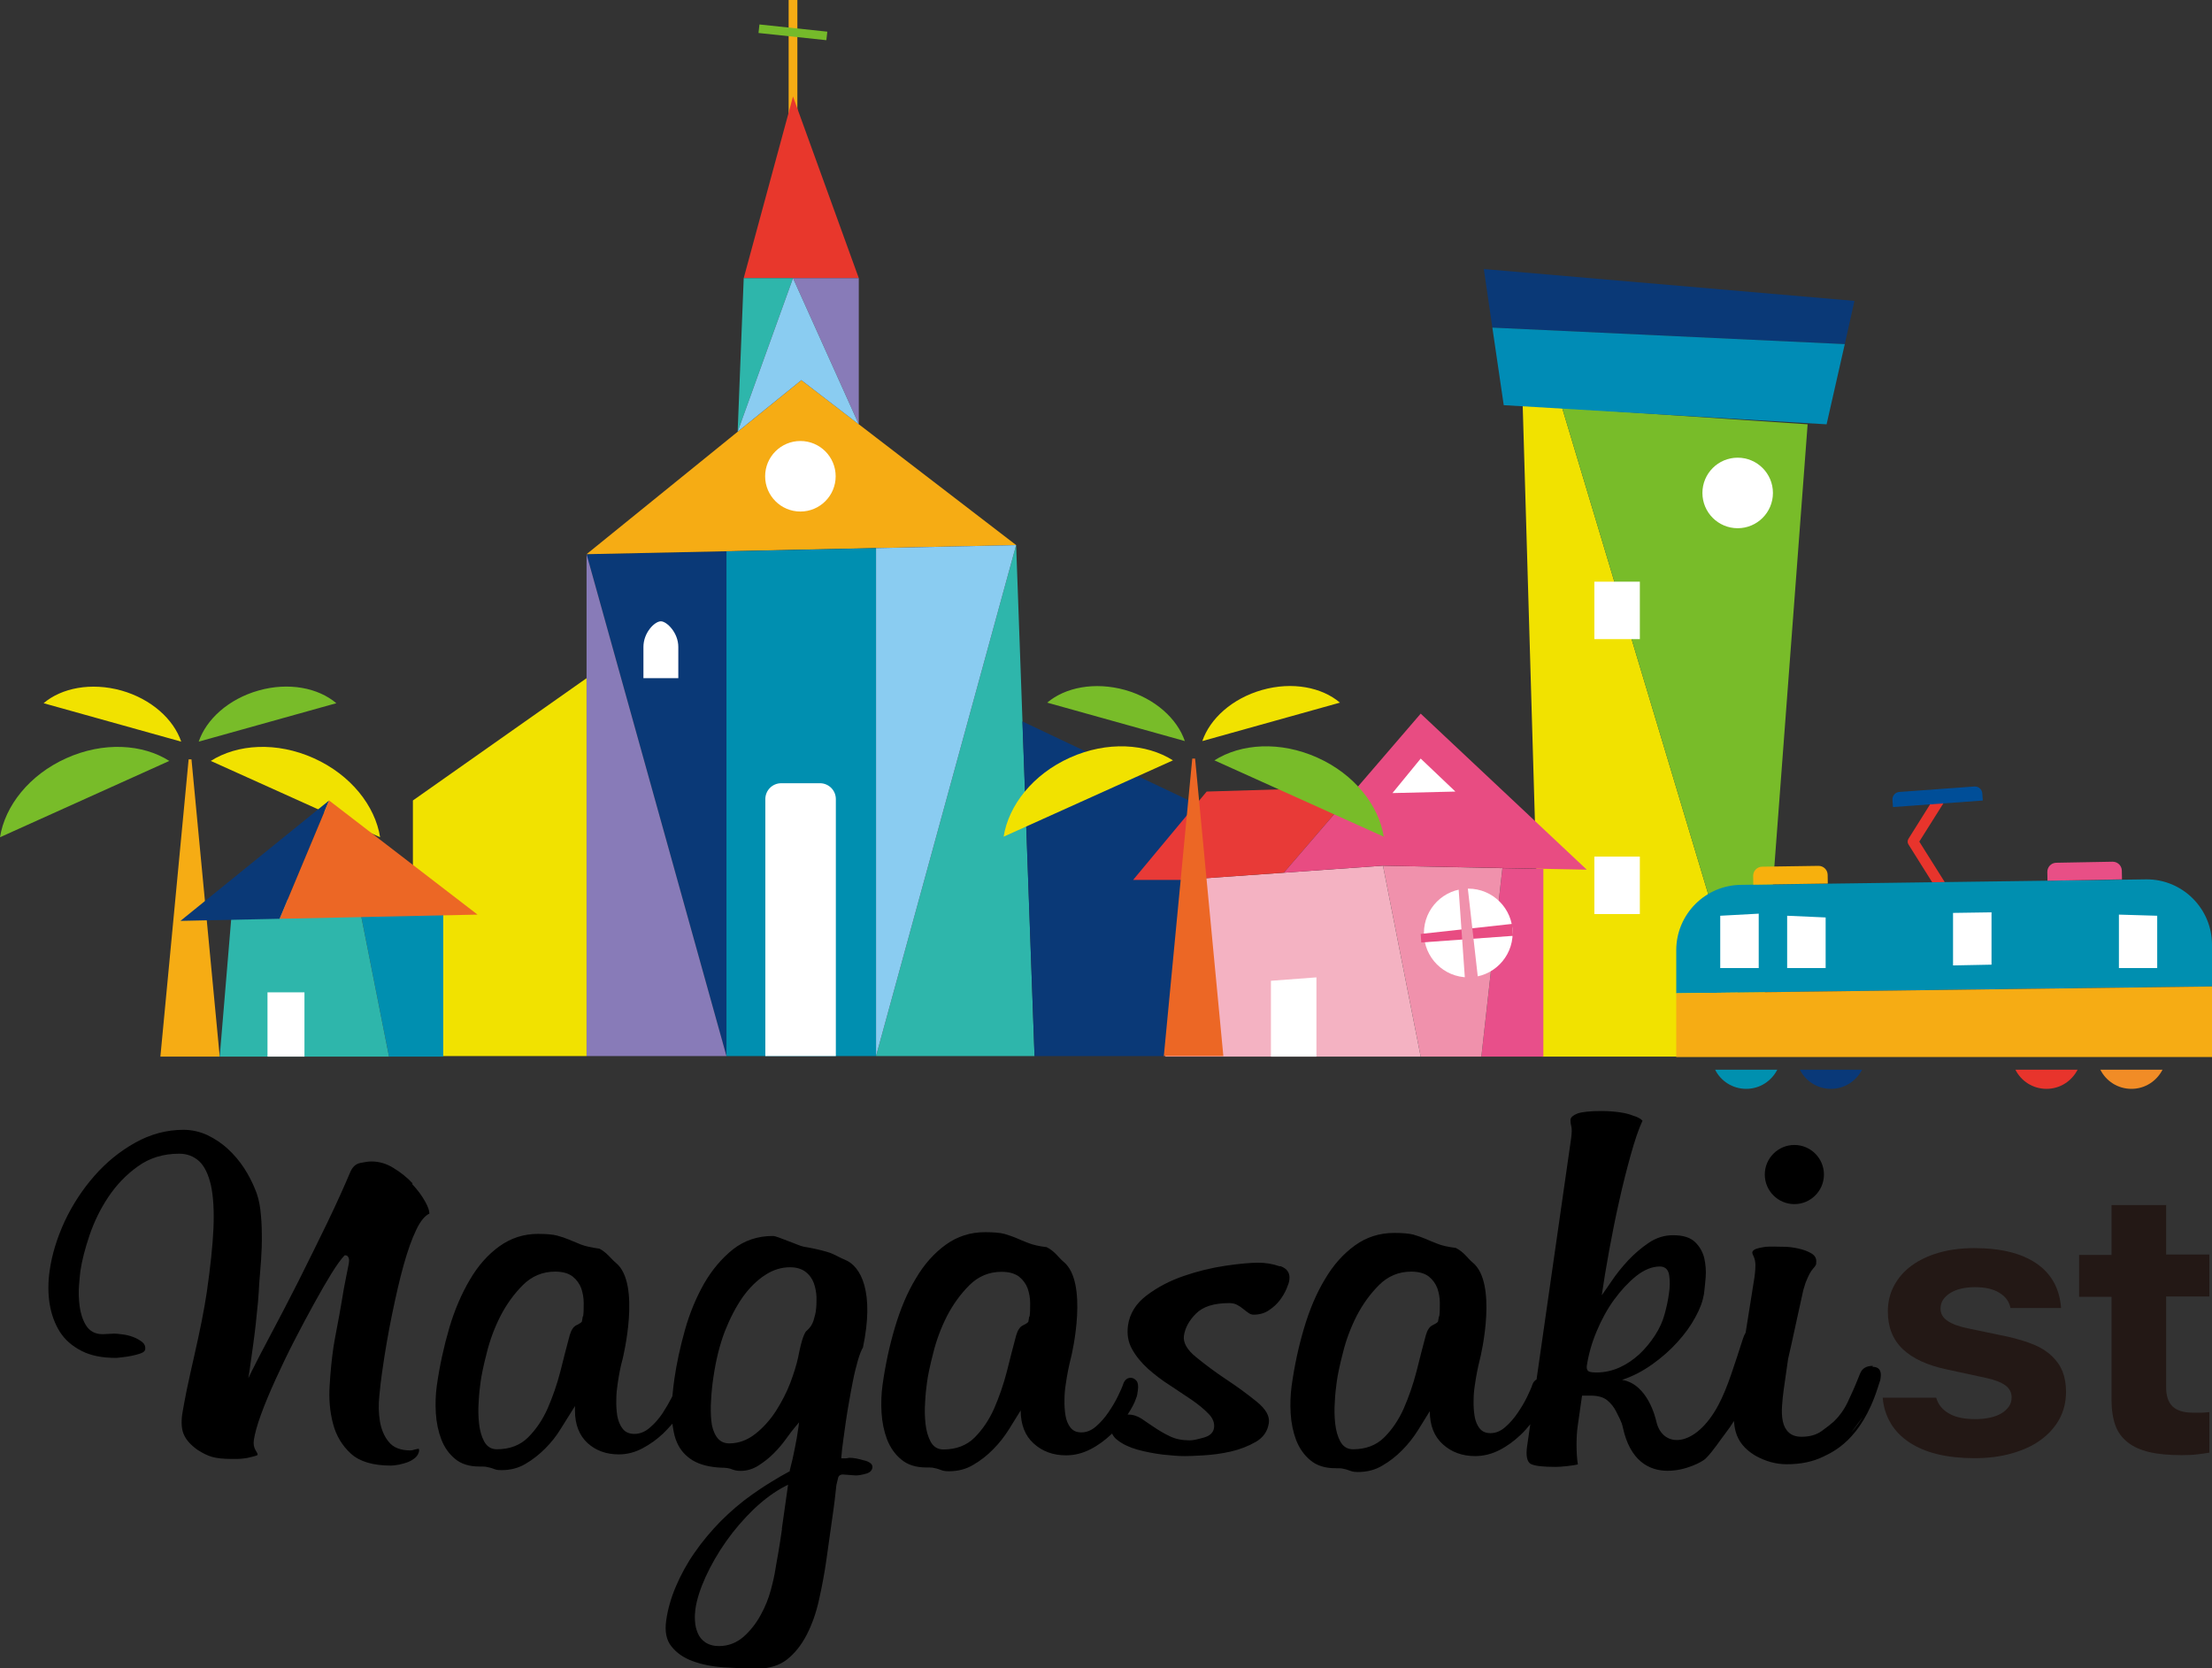 <?xml version="1.0" encoding="UTF-8"?><svg id="_レイヤー_2" xmlns="http://www.w3.org/2000/svg" viewBox="0 0 116.68 88"><rect x="0" y="0" width="116.68" height="88" fill="#333333" stroke="none"/><defs><style>.cls-1{fill:#8accf1;}.cls-2{fill:#f7b00d;}.cls-3{fill:#887bb8;}.cls-4{fill:#fff;}.cls-5{fill:#f18c26;}.cls-6{fill:#008cb6;}.cls-7{fill:#004e98;}.cls-8{fill:#f1e200;}.cls-9{fill:#e84f8a;}.cls-10{fill:#093979;}.cls-11{fill:#78bc29;}.cls-12{fill:#75ba2a;}.cls-13{fill:#2eb6ab;}.cls-14{fill:#f4b2c2;}.cls-15{fill:#f091ac;}.cls-16{fill:#e83a37;}.cls-17{fill:#008fb0;}.cls-18{fill:#e84c82;}.cls-19{fill:#e8342c;}.cls-20{fill:#ec6725;}.cls-21{fill:#0a3977;}.cls-22{fill:#0090af;}.cls-23{fill:#f6ac14;}.cls-24{fill:#e8372c;}.cls-25{fill:#231815;}.cls-26{fill:#e84f86;}</style></defs><g id="_レイヤー_1-2"><g><path class="cls-19" d="M102.1,46.82l-1.43-2.28c-.06-.09-.06-.21,0-.3l1.43-2.28,.48,.3-1.34,2.13,1.34,2.13-.48,.3Z"/><path class="cls-7" d="M100.2,41.63h3.98c.21,0,.39,.17,.39,.39v.38h-4.75v-.38c0-.21,.17-.39,.39-.39Z" transform="translate(-2.78 7.52) rotate(-4.16)"/><polygon class="cls-21" points="30.94 29.23 38.32 29.08 38.32 55.7 30.94 29.23"/><rect class="cls-23" x="41.6" width=".46" height="6"/><polygon class="cls-12" points="43.59 2.12 40.01 1.74 40.06 1.29 43.64 1.67 43.59 2.12"/><polygon class="cls-8" points="80.32 21.37 81.33 55.73 92.68 55.73 82.4 21.51 80.32 21.37"/><polygon class="cls-11" points="95.35 22.38 82.4 21.51 92.68 55.73 92.84 55.73 95.35 22.38"/><polygon class="cls-24" points="41.83 5.09 39.23 14.67 45.3 14.67 41.83 5.09"/><polygon class="cls-23" points="42.27 20.05 30.94 29.23 53.6 28.75 42.27 20.05"/><polygon class="cls-3" points="30.94 29.23 30.94 55.7 38.32 55.7 30.94 29.23"/><polygon class="cls-13" points="53.6 28.75 54.57 55.7 46.21 55.7 53.6 28.75"/><polygon class="cls-3" points="45.3 22.38 45.3 14.67 41.83 14.67 45.3 22.38"/><polygon class="cls-17" points="46.21 55.7 38.32 55.7 38.32 29.08 46.21 28.91 46.21 55.7"/><polygon class="cls-8" points="21.78 55.7 30.94 55.7 30.94 35.77 21.78 42.22 21.78 55.7"/><polygon class="cls-21" points="62.76 55.7 54.57 55.7 53.93 38.05 62.89 42.3 62.76 55.7"/><polygon class="cls-13" points="38.91 22.77 39.23 14.67 41.83 14.67 38.91 22.77"/><path class="cls-17" d="M116.68,49.83c0-1.9-1.54-3.45-3.45-3.45l-21.36,.29c-1.9,0-3.45,1.54-3.45,3.45v2.27l28.26-.36v-2.2Z"/><polygon class="cls-23" points="88.42 52.39 88.42 55.75 116.68 55.75 116.68 52.03 88.42 52.39"/><path class="cls-26" d="M108.46,45.48h2.98c.26,0,.48,.21,.48,.48v.46h-3.93v-.46c0-.26,.21-.48,.48-.48Z" transform="translate(-.82 2.02) rotate(-1.05)"/><path class="cls-2" d="M92.95,45.69h2.98c.26,0,.48,.21,.48,.48v.46h-3.93v-.46c0-.26,.21-.48,.48-.48Z" transform="translate(-.67 1.39) rotate(-.84)"/><path class="cls-22" d="M90.47,56.42c.3,.6,.92,1.01,1.64,1.01s1.33-.41,1.64-1.01h-3.28Z"/><path class="cls-10" d="M94.94,56.42c.3,.6,.92,1.01,1.64,1.01s1.33-.41,1.64-1.01h-3.28Z"/><path class="cls-19" d="M106.31,56.42c.3,.6,.92,1.01,1.64,1.01s1.33-.41,1.64-1.01h-3.28Z"/><path class="cls-5" d="M110.79,56.42c.3,.6,.92,1.01,1.64,1.01s1.33-.41,1.64-1.01h-3.28Z"/><path class="cls-11" d="M10.48,39.12c.4-1.18,1.57-2.25,3.16-2.7s3.15-.14,4.1,.67l-7.27,2.03Z"/><path class="cls-8" d="M9.56,39.12c-.4-1.18-1.57-2.25-3.16-2.7-1.59-.44-3.15-.14-4.1,.67l7.27,2.03Z"/><path class="cls-11" d="M8.94,40.14c-1.41-.9-3.48-1.03-5.44-.15s-3.24,2.52-3.5,4.17l8.94-4.03Z"/><path class="cls-8" d="M11.11,40.14c1.41-.9,3.48-1.03,5.44-.15s3.24,2.52,3.5,4.17l-8.94-4.03Z"/><polygon class="cls-23" points="11.59 55.73 8.46 55.73 9.95 40.05 10.1 40.05 11.59 55.73"/><polygon class="cls-17" points="23.38 47.69 18.9 47.55 20.52 55.73 23.38 55.73 23.38 47.69"/><polygon class="cls-13" points="12.29 47.35 11.59 55.73 20.52 55.73 18.9 47.55 12.29 47.35"/><polygon class="cls-21" points="9.52 48.57 14.75 48.46 17.36 42.22 9.52 48.57"/><polygon class="cls-20" points="17.36 42.22 14.75 48.46 25.19 48.24 17.36 42.22"/><polygon class="cls-21" points="97.82 15.87 78.27 14.19 78.72 17.28 97.31 18.15 97.82 15.87"/><polygon class="cls-6" points="78.72 17.28 79.32 21.37 96.35 22.38 97.31 18.15 78.72 17.28"/><polygon class="cls-1" points="46.21 28.91 53.6 28.75 46.21 55.7 46.21 28.91"/><polygon class="cls-1" points="38.91 22.77 41.83 14.67 45.3 22.38 42.27 20.05 38.91 22.77"/><polygon class="cls-9" points="81.41 45.83 79.25 45.79 78.14 55.73 81.41 55.73 81.41 45.83"/><polygon class="cls-15" points="72.95 45.66 74.94 55.73 78.14 55.73 79.25 45.79 72.95 45.66"/><polygon class="cls-14" points="62.32 46.41 61.47 55.73 74.94 55.73 72.95 45.66 62.32 46.41"/><g><polygon class="cls-4" points="92.77 51.06 90.74 51.06 90.74 48.3 92.77 48.19 92.77 51.06"/><polygon class="cls-4" points="96.3 51.06 94.27 51.06 94.27 48.3 96.3 48.39 96.3 51.06"/><polygon class="cls-4" points="113.79 51.06 111.77 51.06 111.77 48.24 113.79 48.3 113.79 51.06"/><polygon class="cls-4" points="105.05 50.88 103.02 50.92 103.02 48.15 105.05 48.12 105.05 50.88"/><circle class="cls-4" cx="42.22" cy="25.12" r="1.86"/><circle class="cls-4" cx="91.66" cy="26" r="1.86"/><path class="cls-4" d="M41.2,41.31h2.05c.46,0,.84,.37,.84,.84v13.55h-3.72v-13.55c0-.46,.37-.84,.84-.84Z"/><path class="cls-4" d="M35.79,35.77h-1.85v-1.65c0-.75,.59-1.35,.92-1.35h0c.31,0,.92,.6,.92,1.35v1.65Z"/><rect class="cls-4" x="14.11" y="52.34" width="1.95" height="3.39"/><rect class="cls-4" x="84.1" y="30.68" width="2.4" height="3.03"/><rect class="cls-4" x="84.1" y="45.18" width="2.4" height="3.03"/><circle class="cls-4" cx="77.45" cy="49.21" r="2.34"/><polygon class="cls-4" points="69.44 55.73 67.04 55.73 67.04 51.73 69.44 51.55 69.44 55.73"/></g><polygon class="cls-16" points="62.32 46.41 59.77 46.41 63.65 41.75 71.61 41.51 67.72 46.03 62.32 46.41"/><polygon class="cls-18" points="67.72 46.03 74.94 37.64 83.7 45.87 72.95 45.66 67.72 46.03"/><polygon class="cls-4" points="74.94 40.01 73.45 41.83 76.77 41.75 74.94 40.01"/><polygon class="cls-18" points="79.81 49.36 74.97 49.71 74.94 49.26 79.76 48.73 79.81 49.36"/><polygon class="cls-15" points="77.97 51.68 77.28 51.73 76.93 46.75 77.41 46.72 77.97 51.68"/><path class="cls-8" d="M63.42,39.09c.4-1.18,1.57-2.25,3.16-2.7s3.15-.14,4.1,.67l-7.27,2.03Z"/><path class="cls-11" d="M62.5,39.09c-.4-1.18-1.57-2.25-3.16-2.7-1.59-.44-3.15-.14-4.1,.67l7.27,2.03Z"/><path class="cls-8" d="M61.88,40.11c-1.41-.9-3.48-1.03-5.44-.15s-3.24,2.52-3.5,4.17l8.94-4.03Z"/><path class="cls-11" d="M64.05,40.11c1.41-.9,3.48-1.03,5.44-.15s3.24,2.52,3.5,4.17l-8.94-4.03Z"/><polygon class="cls-20" points="64.53 55.7 61.39 55.7 62.89 40.01 63.04 40.01 64.53 55.7"/><path d="M21.76,62.41c-.29-.31-.63-.58-1.01-.81-.37-.23-.76-.34-1.16-.34-.15,0-.35,.03-.59,.08-.23,.05-.4,.2-.52,.47-.31,.74-.72,1.65-1.22,2.69-.54,1.11-1.04,2.12-1.53,3.1-.52,1.02-1.01,1.97-1.46,2.81-.45,.84-.77,1.47-.97,1.87l-.2,.41,.07-.45c.05-.34,.1-.72,.16-1.14,.06-.41,.11-.83,.16-1.26,.04-.39,.08-.78,.12-1.19,.03-.37,.05-.67,.06-.91,.03-.38,.06-.8,.1-1.27,.03-.45,.05-.92,.04-1.38,0-.45-.03-.89-.08-1.31-.05-.41-.15-.77-.28-1.07-.15-.37-.34-.74-.58-1.11-.24-.36-.52-.7-.85-1-.32-.3-.69-.54-1.08-.73-.39-.18-.82-.28-1.26-.28-.89,0-1.75,.23-2.55,.68-.81,.45-1.53,1.04-2.16,1.76-.63,.72-1.15,1.52-1.56,2.39-.4,.87-.67,1.74-.79,2.59-.09,.62-.09,1.21,0,1.77,.09,.55,.27,1.04,.54,1.47,.27,.42,.65,.75,1.14,1,.48,.25,1.09,.37,1.8,.37,.03,0,.11,0,.32-.03,.17-.02,.35-.04,.53-.08,.18-.04,.35-.08,.5-.14,.13-.05,.2-.12,.21-.2,.02-.15-.03-.28-.15-.38-.14-.11-.3-.2-.48-.27-.19-.07-.38-.12-.58-.14-.2-.03-.34-.04-.43-.04l-.61,.03c-.39,0-.68-.16-.87-.46-.18-.29-.29-.64-.34-1.02-.05-.38-.06-.76-.03-1.12,.03-.33,.05-.59,.07-.73,.08-.54,.24-1.17,.48-1.88s.57-1.39,.99-2.02c.42-.63,.94-1.18,1.56-1.62,.62-.45,1.35-.67,2.18-.67,.43,0,.78,.14,1.07,.41,.28,.27,.48,.7,.61,1.27,.12,.57,.17,1.32,.13,2.24s-.16,2.05-.35,3.37c-.06,.41-.15,.93-.27,1.54-.12,.59-.25,1.21-.4,1.86-.14,.61-.27,1.2-.39,1.77-.11,.55-.19,.98-.24,1.29-.06,.45-.03,.82,.1,1.09,.13,.28,.37,.54,.71,.78,.26,.17,.52,.3,.76,.37,.24,.07,.59,.11,1.04,.11h.24c.2,0,.39-.02,.57-.05,.17-.04,.31-.07,.44-.11,.11-.03,.12-.06,.12-.06h0s0-.02,0-.02c0,0,0-.05-.11-.22-.09-.16-.12-.33-.09-.53,.05-.35,.18-.81,.38-1.36,.2-.55,.46-1.17,.76-1.83,.3-.66,.63-1.35,.99-2.05,.37-.72,.72-1.37,1.05-1.97,.34-.62,.65-1.15,.92-1.59,.28-.45,.51-.76,.67-.93l.02-.02h.03c.06,0,.11,.02,.14,.06,.06,.07,.08,.19,.05,.37-.01,.07-.06,.3-.14,.7-.09,.43-.17,.88-.24,1.33-.08,.48-.17,.96-.26,1.43-.09,.45-.14,.77-.17,.95-.09,.62-.16,1.3-.2,2.01-.05,.72,.01,1.41,.18,2.04,.16,.62,.48,1.15,.94,1.57,.46,.42,1.17,.63,2.12,.63,.11,0,.25-.02,.42-.05,.17-.04,.33-.08,.48-.14,.15-.06,.28-.14,.39-.24,.1-.09,.17-.22,.19-.36,0,0,0-.03-.02-.1-.1,.02-.18,.03-.24,.05-.08,.03-.15,.04-.2,.04-.52,0-.91-.15-1.15-.46-.24-.29-.39-.66-.46-1.08-.07-.42-.08-.87-.03-1.34,.04-.44,.09-.85,.14-1.21,.15-1.07,.33-2.11,.53-3.08,.2-.97,.4-1.85,.61-2.6,.21-.75,.43-1.38,.66-1.85,.22-.47,.45-.75,.7-.87,0-.15-.07-.36-.22-.63-.17-.31-.4-.62-.69-.93Z"/><path d="M45.62,77.04c-.33-.1-.6-.15-.79-.15-.02,0-.05,0-.09,.01-.05,.01-.1,.02-.15,.02h-.21v-.07c.02-.25,.05-.57,.11-.96l.13-.93c.05-.36,.11-.7,.17-1.04,.07-.41,.14-.78,.21-1.13,.07-.36,.16-.7,.25-1.03,.09-.31,.18-.54,.27-.69,.61-2.9-.09-4.29-.96-4.63-.11-.04-.22-.1-.34-.16-.18-.09-.37-.19-.59-.25-.37-.11-.78-.2-1.22-.27-.1-.02-.22-.06-.39-.13-.16-.06-.32-.13-.49-.19l-.45-.17c-.13-.05-.24-.08-.32-.08-.8,0-1.5,.24-2.09,.7-.59,.47-1.11,1.08-1.53,1.81-.42,.74-.76,1.56-1.01,2.45-.25,.89-.44,1.76-.56,2.6-.04,.28-.07,.55-.1,.87l-.02,.06c-.15,.29-.32,.58-.5,.86-.19,.28-.41,.54-.66,.75-.26,.23-.54,.34-.82,.34-.27,0-.49-.09-.63-.28-.14-.18-.23-.41-.28-.68-.04-.26-.06-.54-.05-.85,0-.29,.03-.57,.07-.83,.07-.5,.16-.94,.26-1.3,.01-.04,.99-3.99-.35-5.08-.09-.07-.17-.16-.26-.25-.16-.17-.34-.36-.61-.5-.43-.06-.75-.13-.98-.22-.23-.09-.44-.18-.63-.26-.19-.08-.39-.15-.62-.21-.22-.06-.56-.09-1.01-.09-.75,0-1.43,.22-2.03,.65-.6,.43-1.13,1.02-1.56,1.76-.44,.74-.81,1.6-1.09,2.55-.28,.96-.51,1.99-.66,3.06-.06,.44-.08,.92-.05,1.43,.03,.5,.13,.97,.29,1.39,.16,.42,.41,.77,.73,1.03,.32,.27,.75,.4,1.27,.4,.18,0,.33,0,.43,.03,.1,.02,.19,.04,.27,.07,.07,.03,.14,.05,.21,.07,.04,.01,.12,.02,.28,.02,.46,0,.88-.11,1.25-.33,.38-.22,.73-.5,1.04-.81,.31-.31,.59-.66,.82-1.04,.24-.38,.44-.71,.62-.99l.13-.21v.25c0,.73,.23,1.3,.66,1.7,.44,.4,.99,.6,1.65,.6,.44,0,.86-.11,1.25-.32,.4-.21,.76-.47,1.09-.78,.12-.12,.24-.24,.39-.41l.1-.11,.02,.15c.05,.35,.12,.62,.22,.84,.17,.4,.45,.71,.82,.94,.38,.23,.88,.36,1.5,.39h0c.26,0,.45,.03,.59,.09,.12,.05,.27,.08,.44,.08,.33,0,.64-.09,.93-.27,.3-.19,.57-.4,.82-.65,.25-.25,.47-.51,.67-.79,.2-.28,.37-.5,.51-.66l.16-.19-.03,.24c-.05,.38-.12,.77-.2,1.16-.07,.37-.16,.75-.26,1.13v.05s-.04,.02-.04,.02c-.28,.15-.6,.33-.95,.55-.38,.23-.7,.45-1,.66-.58,.41-1.13,.88-1.65,1.4-.51,.52-.98,1.08-1.38,1.66-.4,.57-.73,1.18-.99,1.79-.26,.61-.43,1.22-.51,1.8-.08,.57,.01,1.03,.28,1.36,.27,.34,.64,.6,1.11,.77,.48,.18,1.03,.29,1.63,.33,.62,.04,1.22,.07,1.77,.07,.64,0,1.17-.16,1.58-.48,.41-.32,.76-.76,1.04-1.3,.28-.54,.5-1.16,.65-1.84,.16-.71,.29-1.41,.39-2.11,.1-.68,.2-1.39,.3-2.13,.11-.73,.18-1.35,.23-1.83l.08-.33c.02-.14,.11-.22,.26-.22l.68,.05c.17,0,.36-.04,.57-.1,.19-.06,.29-.17,.31-.32,0-.06,.03-.24-.41-.37Zm-14.88-7.61l-.04,.24c0,.06-.06,.11-.3,.23-.15,.07-.27,.25-.35,.53-.15,.57-.32,1.2-.49,1.9-.18,.7-.41,1.35-.67,1.95-.27,.61-.62,1.12-1.03,1.53-.42,.42-.98,.63-1.65,.63-.3,0-.52-.14-.67-.41-.14-.26-.23-.58-.27-.94-.04-.36-.05-.75-.02-1.16,.02-.41,.06-.75,.1-1.04,.05-.37,.16-.9,.33-1.55,.16-.65,.4-1.3,.72-1.93,.32-.62,.72-1.17,1.18-1.63,.47-.47,1.04-.71,1.7-.71,.4,0,.71,.09,.93,.26,.21,.17,.36,.38,.45,.62,.08,.24,.13,.5,.13,.77,0,.27,0,.51-.03,.71Zm10.51,11.21c-.08,.56-.15,.98-.2,1.28-.05,.3-.09,.51-.11,.62l-.04,.24c-.04,.27-.12,.64-.24,1.08-.12,.45-.3,.9-.54,1.33-.24,.44-.54,.82-.9,1.14-.37,.32-.8,.49-1.3,.49-.29,0-.53-.07-.72-.2-.19-.13-.32-.3-.4-.5-.08-.19-.13-.4-.14-.63-.02-.22,0-.42,.02-.61,.07-.51,.26-1.09,.54-1.71,.29-.63,.65-1.26,1.08-1.87,.43-.61,.93-1.19,1.47-1.71,.55-.52,1.11-.93,1.68-1.22l.12-.06-.33,2.33Zm1.79-11.53c-.02,.16-.07,.35-.13,.55-.07,.21-.19,.39-.37,.54-.03,.02-.09,.1-.18,.34-.07,.19-.16,.54-.26,1.05-.08,.38-.22,.83-.41,1.34-.2,.52-.46,1.02-.76,1.49-.31,.48-.68,.89-1.09,1.21-.42,.33-.88,.5-1.37,.5-.3,0-.52-.12-.68-.36-.15-.23-.24-.51-.27-.84-.03-.32-.04-.69-.01-1.1,.02-.39,.06-.79,.12-1.18,.13-.9,.33-1.71,.6-2.42,.28-.71,.6-1.32,.95-1.82,.36-.5,.76-.89,1.18-1.16,.42-.28,.87-.41,1.31-.41,.33,0,.61,.08,.82,.24,.21,.16,.35,.36,.44,.6,.08,.23,.13,.48,.14,.73,0,.25,0,.48-.03,.69Z"/><path d="M67.5,66.79c-.37-.13-.74-.19-1.13-.19-.41,0-.98,.05-1.73,.16-.74,.11-1.48,.29-2.2,.54-.73,.25-1.38,.59-1.95,1.02-.57,.43-.9,.96-.99,1.59-.06,.45,0,.86,.21,1.24,.21,.38,.49,.72,.84,1.04,.35,.31,.74,.61,1.15,.87,.41,.27,.8,.53,1.17,.78,.36,.25,.65,.49,.88,.73,.23,.23,.32,.48,.29,.73s-.21,.43-.53,.52-.57,.15-.75,.15c-.41,0-.76-.07-1.06-.22-.3-.14-.56-.3-.8-.46-.24-.16-.47-.31-.68-.46-.22-.14-.45-.22-.7-.22-.01,0-.03,0-.04,0,.21-.32,.36-.6,.44-.84,.04-.09,.06-.17,.07-.23,0-.06,.02-.13,.03-.2,.04-.25,0-.43-.08-.52-.09-.1-.19-.15-.3-.15-.18,0-.31,.11-.39,.32-.04,.14-.14,.36-.28,.65-.14,.29-.31,.57-.5,.85-.19,.28-.4,.52-.65,.74-.25,.22-.51,.32-.78,.32-.25,0-.44-.08-.58-.26-.13-.17-.22-.39-.26-.65s-.06-.54-.05-.83c0-.3,.03-.57,.07-.82,.07-.5,.16-.93,.25-1.29,.1-.36,.94-4.08-.37-5.15-.26-.21-.45-.55-.89-.77-.42-.05-.75-.13-.97-.22-.23-.09-.43-.17-.63-.26-.19-.08-.4-.15-.63-.22-.23-.06-.57-.09-1.02-.09-.77,0-1.46,.22-2.07,.66-.61,.44-1.14,1.03-1.58,1.78-.45,.74-.81,1.6-1.1,2.57-.29,.97-.51,1.99-.66,3.07-.06,.45-.08,.93-.05,1.44,.03,.51,.13,.98,.29,1.41,.17,.43,.42,.79,.75,1.06,.33,.28,.77,.42,1.32,.42,.18,0,.32,0,.42,.03,.1,.02,.19,.04,.26,.07,.07,.03,.15,.05,.21,.07,.07,.02,.17,.03,.3,.03,.48,0,.91-.11,1.29-.34,.38-.22,.74-.5,1.05-.82,.32-.32,.59-.67,.83-1.05,.24-.38,.44-.71,.62-1,0,.75,.23,1.34,.69,1.75,.45,.41,1.02,.62,1.7,.62,.45,0,.88-.11,1.29-.32,.41-.21,.77-.48,1.1-.79,.01-.01,.03-.03,.04-.04,.06,.13,.15,.25,.29,.35,.28,.22,.63,.38,1.05,.5,.43,.12,.87,.2,1.33,.26,.46,.05,.84,.08,1.16,.08,.2,0,.54-.01,1.01-.04,.47-.03,.94-.09,1.42-.2,.48-.11,.92-.28,1.32-.51s.63-.57,.69-1c.05-.36-.16-.73-.64-1.12-.48-.39-1.01-.78-1.6-1.17-.59-.39-1.12-.79-1.6-1.18-.48-.39-.69-.77-.64-1.13,.06-.41,.27-.8,.64-1.17,.37-.37,.95-.55,1.75-.55,.16,0,.3,.03,.41,.09,.12,.06,.22,.13,.33,.22,.1,.08,.19,.15,.28,.21,.08,.06,.17,.09,.26,.09,.32,0,.59-.08,.81-.23,.23-.15,.42-.33,.57-.52,.15-.2,.27-.4,.36-.61,.09-.21,.14-.36,.15-.47,.05-.36-.11-.6-.47-.73Zm-13.21,2.65l-.04,.24c0,.06-.06,.11-.3,.23-.15,.07-.27,.25-.35,.53-.15,.57-.32,1.2-.49,1.9-.18,.7-.41,1.35-.67,1.95-.27,.61-.62,1.12-1.03,1.53-.42,.42-.98,.63-1.65,.63-.3,0-.52-.14-.67-.41-.14-.26-.23-.58-.27-.94-.04-.36-.05-.75-.02-1.16,.02-.41,.06-.75,.1-1.04,.05-.37,.16-.9,.33-1.55,.16-.65,.4-1.3,.72-1.93,.32-.62,.72-1.17,1.18-1.63,.47-.47,1.04-.71,1.7-.71,.4,0,.71,.09,.93,.26,.21,.17,.36,.38,.45,.62,.08,.24,.13,.5,.13,.77,0,.27,0,.51-.03,.71Z"/><path d="M98.79,72.04c-.34,0-.56,.13-.67,.4l-.11,.27c-.17,.43-.36,.85-.55,1.25-.19,.4-.44,.74-.72,1.01-.16,.14-.37,.31-.65,.51-.28,.2-.63,.3-1.06,.3-.3,0-.52-.08-.68-.23-.16-.15-.26-.35-.31-.59-.05-.24-.06-.51-.04-.81,.02-.3,.05-.59,.09-.87l.23-1.61c.07-.32,.13-.59,.18-.79,.05-.21,.58-2.68,.62-2.83,.04-.12,.08-.25,.12-.39,.14-.36,.27-.61,.4-.75s.18-.24,.16-.3c.03-.22-.05-.38-.25-.5-.2-.12-.43-.2-.7-.26s-.52-.09-.77-.09c-.25,0-.41-.01-.48-.01-.25,0-.44,0-.58,.03-.14,.02-.27,.05-.39,.09-.12,.05-.18,.1-.2,.18,0,.04,.01,.1,.06,.19,.04,.09,.07,.17,.08,.24,.03,.14,.03,.3,.02,.46-.01,.16-.03,.31-.05,.46l-.46,2.89c-.05,.08-.1,.19-.14,.31-.21,.66-.42,1.3-.63,1.91s-.43,1.15-.67,1.6c-1.21,2.27-2.94,2.3-3.27,.87-.04-.17-.45-1.98-1.81-2.2,.55-.18,1.07-.45,1.58-.81,.51-.36,.95-.75,1.34-1.18,.39-.43,.71-.87,.95-1.32,.25-.45,.39-.85,.45-1.21,.03-.23,.06-.52,.09-.87,.03-.35,0-.69-.07-1.02-.08-.33-.24-.62-.49-.86-.25-.24-.63-.36-1.16-.36-.45,0-.88,.13-1.28,.4-.4,.27-.76,.58-1.09,.93-.32,.35-.61,.7-.85,1.06-.25,.36-.42,.62-.54,.78,.1-.7,.23-1.48,.39-2.36,.16-.87,.33-1.74,.53-2.61,.19-.87,.4-1.68,.61-2.44,.21-.75,.41-1.35,.62-1.8-.1-.11-.27-.2-.51-.27-.17-.07-.4-.13-.67-.17-.28-.04-.61-.07-.99-.07-.61,0-1.03,.05-1.26,.13-.23,.09-.35,.2-.37,.32,0,.07,0,.18,.04,.34,.04,.15,.03,.35,0,.61l-1.83,12.76c-.09,.05-.17,.13-.22,.27-.04,.14-.14,.36-.28,.65-.14,.29-.31,.57-.5,.85-.19,.28-.4,.52-.65,.74-.25,.22-.51,.32-.78,.32-.25,0-.44-.08-.58-.26-.13-.17-.22-.39-.26-.65s-.06-.54-.05-.83c0-.3,.03-.57,.07-.82,.07-.5,.16-.93,.25-1.29,.1-.36,.94-4.08-.37-5.15-.26-.21-.45-.55-.89-.77-.42-.05-.75-.13-.97-.22-.23-.09-.43-.17-.63-.26-.19-.08-.4-.15-.63-.22-.23-.06-.57-.09-1.02-.09-.77,0-1.46,.22-2.07,.66-.61,.44-1.14,1.03-1.58,1.78-.45,.74-.81,1.6-1.1,2.57-.29,.97-.51,1.99-.66,3.07-.06,.45-.08,.93-.05,1.44,.03,.51,.13,.98,.29,1.41,.17,.43,.42,.79,.75,1.06,.33,.28,.77,.42,1.32,.42,.18,0,.32,0,.42,.03,.1,.02,.19,.04,.26,.07,.07,.03,.15,.05,.21,.07,.07,.02,.17,.03,.3,.03,.48,0,.91-.11,1.29-.34,.38-.22,.74-.5,1.05-.82,.32-.32,.59-.67,.83-1.05,.24-.38,.44-.71,.62-1,0,.75,.23,1.34,.69,1.75,.45,.41,1.02,.62,1.7,.62,.45,0,.88-.11,1.29-.32,.41-.21,.77-.48,1.1-.79,.19-.18,.36-.37,.52-.57l-.17,1.17c-.07,.5,0,.81,.19,.92,.2,.11,.64,.16,1.32,.16,.11,0,.31-.01,.58-.04,.28-.03,.47-.06,.59-.09-.05-.31-.07-.65-.07-1.04,0-.39,.02-.71,.06-.98l.23-1.61h.44c.39,0,.68,.08,.88,.24,.2,.16,.37,.37,.49,.62s.28,.51,.34,.81c.77,3.57,4.02,2,4.37,1.65,.37-.36,.8-1.02,1.1-1.41,.14-.18,.27-.37,.39-.57,.02,.18,.04,.36,.09,.55,.14,.52,.48,.94,1.03,1.27,.55,.31,1.1,.46,1.67,.46,.73,0,1.36-.13,1.9-.39,.54-.26,2.02-.89,2.9-3.65l.13-.4,.02-.13c.05-.38-.09-.57-.43-.57Zm-15.09,.01c.09-.6,.26-1.21,.52-1.83,.26-.62,.57-1.19,.93-1.68s.75-.91,1.16-1.24c.42-.33,.84-.5,1.24-.5,.2,0,.45,.08,.5,.48,.04,.28,.04,.61-.02,.98-.03,.2-.06,.38-.1,.56-.04,.18-.08,.33-.12,.48-.1,.38-.27,.76-.51,1.13-.24,.37-.52,.71-.83,1-.32,.29-.67,.53-1.05,.7-.38,.17-.79,.26-1.21,.26-.33,0-.41-.05-.45-.09-.05-.06-.07-.14-.06-.23Zm-7.8-2.62l-.04,.24c0,.06-.06,.11-.3,.23-.15,.07-.27,.25-.35,.53-.15,.57-.32,1.2-.49,1.9-.18,.7-.41,1.35-.67,1.95-.27,.61-.62,1.12-1.03,1.53-.42,.42-.98,.63-1.65,.63-.3,0-.52-.14-.67-.41-.14-.26-.23-.58-.27-.94-.04-.36-.05-.75-.02-1.16,.02-.41,.06-.75,.1-1.04,.05-.37,.16-.9,.33-1.55,.16-.65,.4-1.3,.72-1.93,.32-.62,.72-1.17,1.18-1.63,.47-.47,1.04-.71,1.7-.71,.4,0,.71,.09,.93,.26,.21,.17,.36,.38,.45,.62,.08,.24,.13,.5,.13,.77,0,.27,0,.51-.03,.71Zm21.64,6.26h0s-.06,.06-.08,.09h0s.06-.06,.08-.09c0,0,.01-.02,.02-.03,0,0-.01,.02-.02,.03h0Zm.73-.97c-.15,.24-.36,.55-.64,.86,0,0-.01,.02-.01,.02h0s0,0,0,0c0,0,.01-.02,.02-.03,.07-.09,.51-.68,.64-.86,.01-.02,.03-.04,.04-.06,0-.01,.01-.02,.02-.03-.01,.02-.03,.05-.03,.05,0,0-.02,.03-.03,.04Zm.11-.18s.01-.02,.01-.02c0,0,0,0,0,0,0,0-.01,.02-.02,.03Zm.08-.13h0s0,0,0,0c0,0,0,0,0,0Z"/><path d="M94.65,63.51c.86,0,1.56-.7,1.56-1.56s-.7-1.56-1.56-1.56-1.56,.7-1.56,1.56,.7,1.56,1.56,1.56Z"/><g><path class="cls-25" d="M99.58,69.18c0-.5,.11-.96,.33-1.37s.53-.77,.93-1.06c.4-.29,.88-.52,1.44-.68,.56-.16,1.18-.24,1.86-.24,1.4,0,2.49,.27,3.28,.81,.79,.54,1.22,1.32,1.3,2.35h-2.67c-.07-.35-.27-.62-.6-.81-.32-.2-.75-.29-1.29-.29-.26,0-.5,.03-.72,.08-.22,.05-.41,.13-.57,.23-.16,.1-.29,.22-.38,.36-.09,.14-.13,.29-.13,.46,0,.26,.12,.48,.36,.64,.24,.17,.61,.31,1.12,.41l2.06,.43c.53,.12,.99,.26,1.38,.42s.71,.37,.96,.61c.25,.24,.44,.51,.56,.82,.12,.31,.18,.66,.18,1.06,0,.53-.12,1.01-.35,1.44-.24,.43-.57,.8-.99,1.1-.42,.31-.93,.54-1.53,.71s-1.25,.25-1.96,.25-1.37-.07-1.95-.21c-.58-.14-1.07-.35-1.48-.62-.41-.27-.74-.6-.98-1-.24-.4-.39-.85-.43-1.36h2.82c.11,.37,.34,.65,.69,.84,.34,.2,.81,.29,1.39,.29,.28,0,.54-.03,.77-.08s.44-.13,.6-.23c.17-.1,.29-.22,.39-.36,.09-.14,.14-.29,.14-.47,0-.26-.11-.48-.33-.64-.22-.16-.57-.3-1.05-.4l-1.99-.43c-1.07-.22-1.86-.59-2.38-1.09-.52-.5-.78-1.16-.78-1.98Z"/><path class="cls-25" d="M114.26,63.54v2.63h2.28v2.21h-2.28v4.78c0,.46,.11,.8,.34,1.02,.23,.22,.59,.33,1.08,.33,.19,0,.35,0,.47,0,.12,0,.25-.02,.39-.03v2.14c-.18,.03-.4,.06-.65,.09s-.52,.04-.8,.04c-.67,0-1.24-.05-1.71-.16-.47-.11-.85-.28-1.15-.52s-.52-.53-.65-.9-.2-.81-.2-1.33v-5.44h-1.71v-2.21h1.71v-2.63h2.89Z"/></g></g></g></svg>